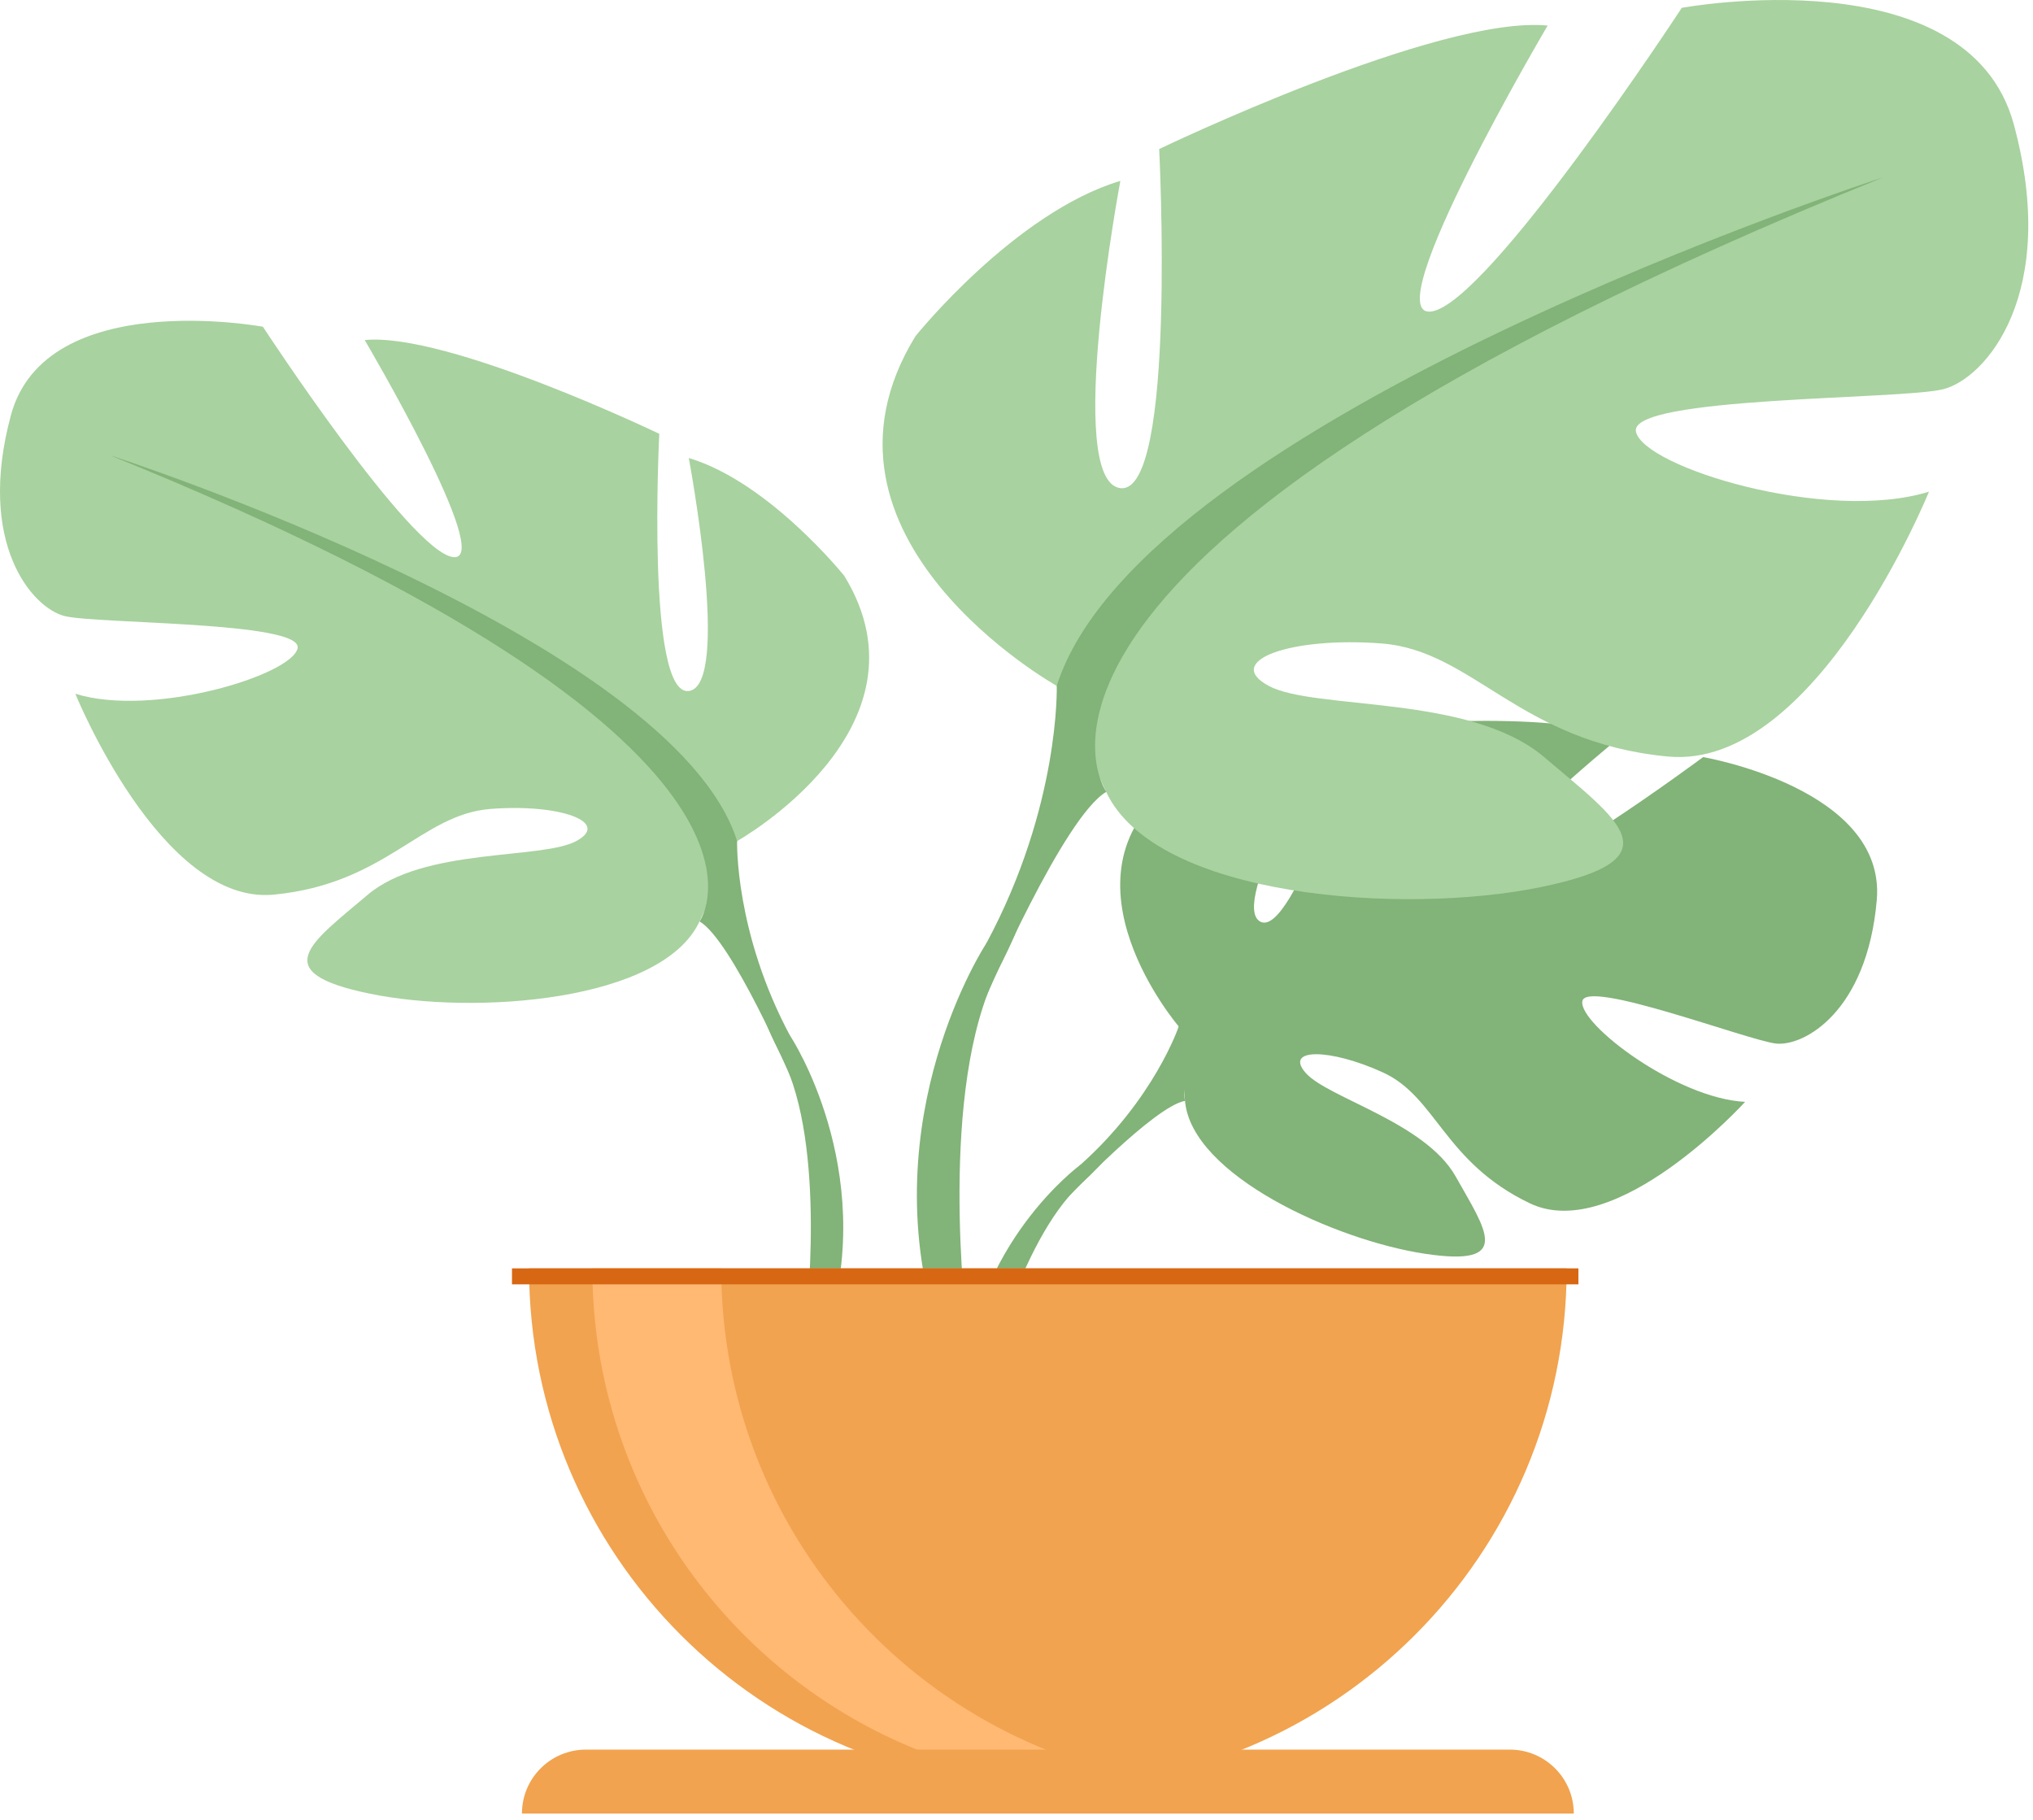 <svg width="105" height="94" viewBox="0 0 105 94" fill="none" xmlns="http://www.w3.org/2000/svg">
<path d="M60.876 53.009C60.876 53.009 54.356 45.396 60.475 40.561C60.475 40.561 64.947 37.858 68.595 38.076C68.595 38.076 63.427 46.741 65.099 47.602C66.771 48.463 70.155 37.534 70.155 37.534C70.155 37.534 80.331 36.549 83.603 38.12C83.603 38.12 74.907 45.241 76.739 45.662C78.571 46.084 87.963 39.101 87.963 39.101C87.963 39.101 97.435 40.713 96.931 46.488C96.427 52.263 93.163 54.048 91.731 53.896C90.299 53.741 81.907 50.536 81.723 51.712C81.539 52.889 86.587 56.729 90.131 56.907C90.131 56.907 83.451 64.272 79.011 62.145C74.579 60.023 74.195 56.653 71.427 55.388C68.667 54.128 66.299 54.128 67.443 55.42C68.587 56.707 73.595 57.959 75.179 60.755C76.755 63.556 78.179 65.444 73.587 64.751C68.995 64.058 61.531 60.702 61.203 56.853C60.875 53.009 60.876 53.009 60.876 53.009Z" fill="#82B378"/>
<path d="M92.274 46.644C92.274 46.644 66.553 45.655 60.88 53.01C60.88 53.01 59.621 56.77 55.756 60.198L55.15 61.84C55.15 61.84 59.605 57.139 61.206 56.855C61.206 56.855 58.712 47.741 92.274 46.644Z" fill="#82B378"/>
<path d="M55.752 60.196C55.752 60.196 50.232 64.28 49.852 71.574L50.853 71.663C50.853 71.663 52.616 64.121 55.799 61.173C58.99 58.221 55.752 60.196 55.752 60.196Z" fill="#82B378"/>
<path d="M38.069 43.439C38.069 43.439 48.44 37.628 43.604 29.74C43.604 29.74 39.724 24.896 35.574 23.654C35.574 23.654 37.791 35.413 35.574 35.688C33.357 35.968 34.05 22.406 34.05 22.406C34.05 22.406 23.124 17.15 18.836 17.562C18.836 17.562 25.611 29.047 23.401 28.772C21.184 28.496 13.577 16.875 13.577 16.875C13.577 16.875 2.367 14.797 0.565 21.438C-1.229 28.079 1.674 31.4 3.337 31.817C5 32.23 15.648 32.093 15.371 33.477C15.094 34.858 7.903 37.073 3.891 35.83C3.891 35.83 8.319 46.759 14.132 46.205C19.937 45.65 21.738 42.054 25.342 41.778C28.937 41.499 31.563 42.471 29.761 43.439C27.967 44.406 21.877 43.754 18.974 46.226C16.064 48.695 13.716 50.218 19.113 51.322C24.51 52.433 34.188 51.74 36.128 47.59C38.069 43.439 38.069 43.439 38.069 43.439Z" fill="#A8D29F"/>
<path d="M5.691 23.516C5.691 23.516 34.744 32.922 38.07 43.438C38.07 43.438 37.932 48.144 40.829 53.538V55.615C40.829 55.615 37.794 48.557 36.132 47.589C36.132 47.589 42.63 38.458 5.691 23.516Z" fill="#82B378"/>
<path d="M40.836 53.537C40.836 53.537 45.321 60.342 42.764 68.626L41.611 68.315C41.611 68.315 42.733 59.192 40.383 54.602C38.04 50.017 40.836 53.537 40.836 53.537Z" fill="#82B378"/>
<path d="M54.577 35.421C54.577 35.421 40.9 27.763 47.279 17.367C47.279 17.367 52.394 10.984 57.864 9.341C57.864 9.341 54.948 24.843 57.864 25.211C60.779 25.575 59.869 7.698 59.869 7.698C59.869 7.698 74.279 0.769 79.933 1.32C79.933 1.32 71.001 16.457 73.917 16.089C76.832 15.725 86.861 0.405 86.861 0.405C86.861 0.405 101.633 -2.33 104.009 6.425C106.377 15.179 102.543 19.556 100.36 20.102C98.169 20.652 84.13 20.466 84.493 22.29C84.855 24.115 94.335 27.035 99.627 25.393C99.627 25.393 93.796 39.803 86.136 39.071C78.476 38.343 76.099 33.601 71.363 33.233C66.619 32.868 63.155 34.148 65.523 35.421C67.892 36.7 75.922 35.843 79.748 39.097C83.574 42.355 86.683 44.362 79.571 45.818C72.451 47.278 59.684 46.368 57.13 40.895C54.577 35.421 54.577 35.421 54.577 35.421Z" fill="#A8D29F"/>
<path d="M97.261 9.159C97.261 9.159 58.962 21.562 54.579 35.422C54.579 35.422 54.763 41.623 50.932 48.739V51.474C50.932 51.474 54.947 42.173 57.139 40.895C57.139 40.895 48.564 28.855 97.261 9.159Z" fill="#82B378"/>
<path d="M50.93 48.739C50.93 48.739 45.027 57.706 48.392 68.627L49.909 68.218C49.909 68.218 48.431 56.193 51.526 50.142C54.613 44.096 50.93 48.739 50.93 48.739Z" fill="#82B378"/>
<path d="M54.124 92.301C68.918 92.301 80.916 80.306 80.916 65.506H27.324C27.324 80.306 39.322 92.301 54.124 92.301Z" fill="#F1A34F"/>
<path d="M60.713 92.097C59.624 92.235 58.512 92.301 57.385 92.301C42.59 92.301 30.594 80.306 30.594 65.506H37.249C37.249 79.179 47.488 90.459 60.713 92.097Z" fill="#FFB973"/>
<path d="M81.283 93.663H26.957C26.957 91.839 28.434 90.361 30.26 90.361H77.98C79.805 90.361 81.283 91.839 81.283 93.663Z" fill="#F1A34F"/>
<path d="M81.522 66.332H26.443V65.506H81.522V66.332Z" fill="#D86713"/>
</svg>
